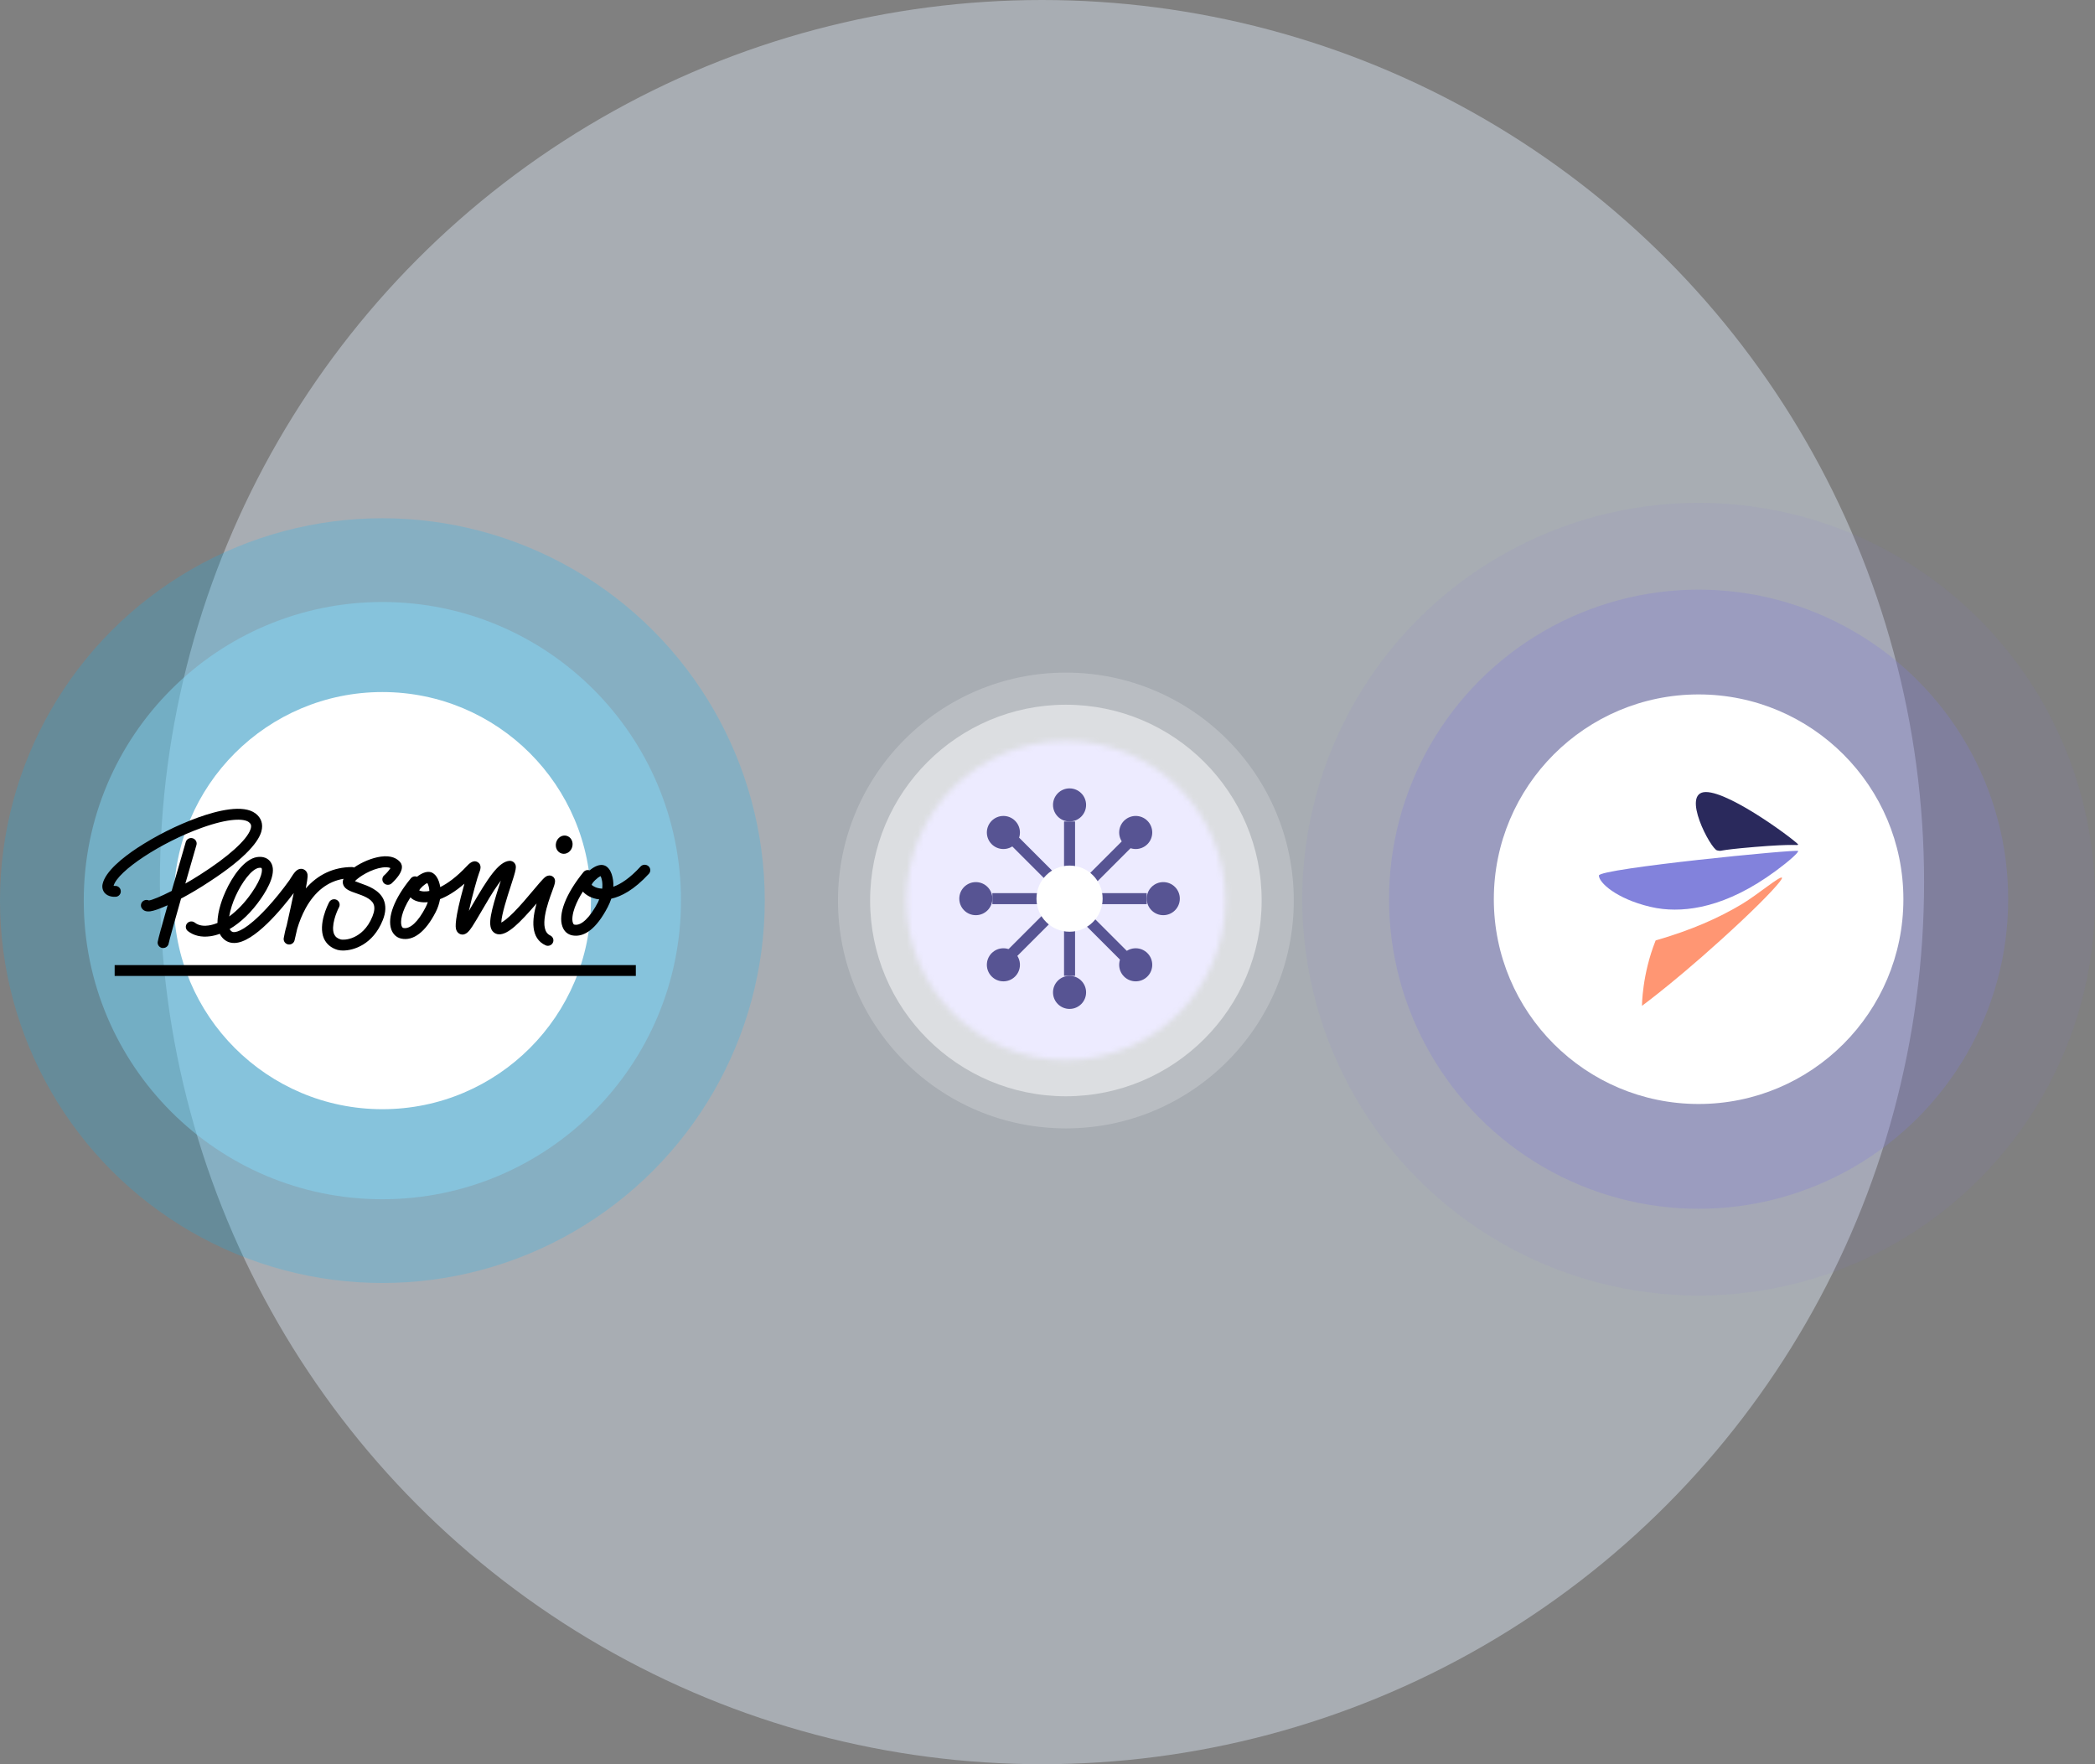 <?xml version="1.0" encoding="UTF-8"?> <svg xmlns="http://www.w3.org/2000/svg" width="380" height="320" viewBox="0 0 380 320" fill="none"><rect x="0" y="0" width="380" height="320" fill="#808080" stroke="none"/><circle opacity="0.4" cx="189" cy="160" r="160" fill="#E3F1FF"></circle><circle cx="69.358" cy="163.358" r="69.358" fill="#00B9FF" fill-opacity="0.2"></circle><circle opacity="0.6" cx="69.357" cy="163.358" r="54.166" fill="#85DDFF" fill-opacity="0.7"></circle><circle cx="69.358" cy="163.358" r="37.832" fill="white"></circle><path d="M32.84 162.989C31.663 167.129 30.686 170.617 30.603 171.09C30.537 171.579 30.107 171.954 29.593 171.954C29.56 171.954 29.527 171.954 29.477 171.954C28.93 171.889 28.533 171.4 28.599 170.862C28.649 170.471 29.427 167.602 30.405 164.195C29.03 164.815 27.903 165.222 27.224 165.304C27.108 165.32 26.992 165.32 26.893 165.32C26.214 165.32 25.866 164.994 25.7 164.717C25.419 164.244 25.584 163.641 26.065 163.364C26.363 163.201 26.711 163.185 27.009 163.331C27.605 163.25 29.129 162.63 31.134 161.604C32.144 158.083 33.188 154.497 33.701 152.704C33.867 152.182 34.43 151.889 34.96 152.052C35.473 152.215 35.772 152.737 35.639 153.242C35.026 155.361 34.314 157.838 33.618 160.267C34.48 159.778 35.407 159.224 36.318 158.637C41.337 155.442 44.749 152.394 45.429 150.455C45.694 149.721 45.495 149.395 45.13 149.118C44.252 148.45 41.553 148.368 36.6 150.145C29.179 152.802 21.36 157.969 20.599 160.675C20.681 160.691 20.748 160.691 20.83 160.691C21.377 160.642 21.874 161.049 21.907 161.604C21.957 162.141 21.543 162.63 20.98 162.663C20.963 162.663 20.93 162.663 20.913 162.663C20.698 162.679 19.605 162.696 18.975 161.946C18.611 161.506 18.478 160.903 18.611 160.349C19.108 158.05 22.305 155.524 24.889 153.812C28.334 151.563 32.028 149.705 35.904 148.287C39.449 147.015 44.12 145.858 46.356 147.553C47.4 148.352 47.764 149.493 47.416 150.781C46.969 152.443 44.948 155.393 37.975 159.925C36.235 161.082 34.463 162.125 32.84 162.989ZM100.157 161.652C99.379 163.755 97.573 168.678 99.826 169.688C100.323 169.933 100.522 170.519 100.273 171.008C100.041 171.465 99.478 171.677 98.998 171.481C96.149 170.21 96.513 166.738 97.325 163.869C94.128 167.586 92.14 169.476 90.55 169.476C90.053 169.476 89.606 169.248 89.308 168.857C88.463 167.7 89.01 165.385 90.666 160.267C90.716 160.088 90.782 159.908 90.848 159.729C90.699 159.925 90.55 160.137 90.384 160.365C89.357 161.799 88.297 163.625 87.37 165.222C86.724 166.33 86.144 167.308 85.68 168.026C85.2 168.743 84.504 169.802 83.494 169.444C83.195 169.33 82.947 169.101 82.814 168.792C82.649 168.417 82.334 167.732 83.576 162.761C83.792 161.913 84.024 161.049 84.239 160.283C82.549 161.75 81.059 162.614 79.816 163.087C79.667 163.918 79.402 164.717 79.021 165.45C77.183 169.036 74.963 170.731 72.76 170.242C71.915 170.047 71.286 169.46 70.971 168.58C70.209 166.396 71.534 162.94 74.516 159.322C74.781 158.996 75.245 158.865 75.642 159.028C75.841 158.865 76.056 158.719 76.288 158.588C77.083 158.132 77.762 158.034 78.326 158.262C79.021 158.588 79.402 159.305 79.601 159.876C79.717 160.202 79.8 160.544 79.849 160.903C81.141 160.267 82.765 159.126 84.67 157.105C85.067 156.681 85.829 155.882 86.657 156.388C87.486 156.909 87.088 157.871 86.906 158.327C86.641 158.979 85.63 162.549 85.051 165.222C85.249 164.88 85.448 164.554 85.63 164.228C88.413 159.436 90.401 156.306 92.389 156.143C92.737 156.111 93.084 156.257 93.316 156.534C93.797 157.121 93.614 157.724 92.604 160.838C92.074 162.451 90.931 166.004 90.931 167.341C91.295 167.145 91.991 166.673 93.151 165.515C94.393 164.26 95.718 162.696 96.778 161.424C98.451 159.436 98.816 159.028 99.296 158.865C99.677 158.719 100.108 158.816 100.406 159.11C100.886 159.664 100.687 160.202 100.157 161.652ZM77.597 163.641C77.299 163.674 76.984 163.674 76.686 163.657C75.708 163.592 74.913 163.266 74.449 162.761C72.743 165.434 72.594 167.227 72.843 167.944C72.959 168.27 73.124 168.319 73.174 168.319C74.35 168.58 75.857 167.194 77.199 164.57C77.348 164.277 77.481 163.967 77.597 163.641ZM77.878 161.604C77.862 161.098 77.746 160.609 77.514 160.169C77.034 160.365 76.222 161.082 76.04 161.506C76.338 161.636 76.669 161.701 77 161.685C77.282 161.701 77.58 161.669 77.878 161.604ZM117.699 158.49C114.999 161.424 112.68 162.614 110.875 163.005C110.709 163.527 110.494 164.016 110.245 164.505C108.075 168.678 106.005 169.721 104.464 169.721C104.232 169.721 104 169.704 103.768 169.656C102.94 169.476 102.311 168.922 102.013 168.058C101.201 165.825 102.625 162.125 105.822 158.197C106.087 157.855 106.551 157.724 106.949 157.871C107.744 157.203 108.837 156.616 109.715 157.007C110.245 157.235 110.676 157.773 110.941 158.539C111.189 159.289 111.289 160.055 111.256 160.838C112.581 160.365 114.254 159.289 116.208 157.154C116.589 156.763 117.219 156.746 117.633 157.121C118.03 157.48 118.064 158.083 117.699 158.49ZM108.688 163.136C107.247 162.973 106.237 162.304 105.723 161.718C105.143 162.614 104.646 163.576 104.265 164.57C103.835 165.744 103.702 166.803 103.918 167.39C104.017 167.683 104.149 167.716 104.216 167.716C105.425 167.96 107.015 166.445 108.489 163.608C108.539 163.445 108.622 163.299 108.688 163.136ZM108.937 158.914C108.373 159.159 107.446 160.055 107.313 160.495C107.529 160.707 108.125 161.115 109.135 161.18H109.235C109.351 160.104 109.135 159.273 108.937 158.914ZM103.802 153.584C104.033 152.688 103.57 151.808 102.758 151.596C101.946 151.384 101.102 151.938 100.87 152.834C100.638 153.731 101.102 154.611 101.913 154.823C102.725 155.035 103.57 154.481 103.802 153.584ZM70.822 157.463C70.408 157.252 69.762 157.301 69.364 157.349C67.36 157.626 65.14 158.996 64.378 159.827C64.643 159.941 65.024 160.071 65.322 160.186C66.763 160.691 68.751 161.392 69.563 163.136C70.043 164.212 70.01 165.483 69.414 166.934C67.641 171.318 64.163 172.41 62.208 172.41C61.877 172.41 61.546 172.378 61.231 172.296C60.055 171.954 59.194 171.22 58.746 170.21C57.653 167.651 59.492 164.049 59.707 163.641C59.972 163.152 60.568 162.973 61.065 163.217C61.562 163.478 61.745 164.065 61.496 164.554C61.032 165.418 59.989 167.993 60.602 169.444C60.817 169.916 61.198 170.226 61.811 170.405C61.993 170.454 63.003 170.552 64.246 169.965C65.256 169.493 66.664 168.466 67.559 166.216C67.94 165.271 68.006 164.521 67.741 163.951C67.294 162.973 65.836 162.451 64.66 162.044C63.533 161.652 62.639 161.343 62.291 160.56C62.126 160.186 62.142 159.762 62.308 159.403C59.442 159.876 57.123 161.685 55.434 164.749C54.788 165.939 54.291 167.178 53.91 168.466C53.628 169.688 53.429 170.536 53.429 170.552C53.33 170.992 52.916 171.318 52.452 171.318C52.386 171.318 52.336 171.318 52.27 171.302C51.74 171.204 51.392 170.715 51.458 170.193C51.59 169.427 51.756 168.661 51.988 167.912C52.468 165.76 52.949 163.625 53.28 161.978C51.193 164.749 46.075 171.025 42.497 171.041C41.47 171.057 40.625 170.585 40.045 169.704C39.979 169.607 39.913 169.493 39.863 169.378C39.3 169.59 38.72 169.737 38.14 169.819C36.55 170.047 35.142 169.721 34.065 168.873C33.635 168.531 33.585 167.895 33.933 167.488C34.281 167.08 34.894 167.015 35.324 167.341C36.103 167.96 37.13 167.977 37.842 167.863C38.389 167.781 38.935 167.618 39.449 167.406C39.432 165.189 40.476 162.63 40.907 161.701C42.165 158.914 44.319 155.817 46.621 155.459C47.714 155.296 48.626 155.638 49.122 156.42C50.216 158.132 48.741 160.968 47.3 163.038C45.644 165.434 43.673 167.325 41.652 168.515C41.668 168.547 41.685 168.596 41.718 168.629C41.967 169.02 42.232 169.069 42.464 169.069C43.027 169.069 44.749 168.629 48.361 164.749C49.851 163.136 51.226 161.424 52.502 159.648L52.684 159.354C53.363 158.278 53.86 157.512 54.738 157.594C55.218 157.659 55.599 157.985 55.732 158.425C55.814 158.67 55.897 158.898 55.467 161.147C57.67 158.621 60.502 157.284 63.832 157.268C63.964 157.268 64.097 157.301 64.229 157.349C65.604 156.388 67.459 155.605 69.066 155.377C71.037 155.1 72.064 155.768 72.578 156.371C73.091 156.975 73.257 158.132 71.087 160.186C70.706 160.577 70.06 160.593 69.662 160.218C69.265 159.843 69.248 159.208 69.629 158.816C69.646 158.8 69.662 158.784 69.695 158.767C70.126 158.376 70.507 157.936 70.822 157.463ZM41.569 166.233C43.01 165.189 44.418 163.723 45.66 161.93C47.632 159.093 47.599 157.757 47.449 157.48C47.416 157.415 47.284 157.398 47.168 157.398C47.102 157.398 47.019 157.398 46.953 157.415C45.611 157.626 43.822 160.137 42.745 162.516C42.199 163.706 41.801 164.945 41.569 166.233ZM115.33 175.051H20.797V177.023H115.33V175.051Z" fill="black"></path><circle cx="308.102" cy="163.101" r="71.899" fill="#7E7CDD" fill-opacity="0.08"></circle><circle cx="308.102" cy="163.102" r="56.15" fill="#8280D9" fill-opacity="0.28"></circle><circle cx="308.101" cy="163.101" r="37.144" fill="white"></circle><path fill-rule="evenodd" clip-rule="evenodd" d="M316.054 166.876C305.376 176.927 297.829 182.441 297.829 182.441C297.829 182.441 297.829 176.766 300.308 170.58C306.772 168.717 311.816 166.489 316.054 163.927C318.842 162.24 322.87 158.84 323.214 159.199C323.477 159.473 320.393 162.791 316.054 166.876Z" fill="#FF9673"></path><path fill-rule="evenodd" clip-rule="evenodd" d="M318.264 153.625C310.809 154.247 312.614 154.455 311.467 154.247C310.319 154.04 304.789 143.661 309.419 143.661C314.049 143.661 326.378 153.002 326.158 153.21C325.939 153.417 325.719 153.002 318.264 153.625Z" fill="#2A295C"></path><path fill-rule="evenodd" clip-rule="evenodd" d="M323.764 156.691C314.576 164.007 307.067 165.455 301.618 164.874C300.835 164.789 300.058 164.655 299.292 164.472C293.14 162.998 290.015 160.077 290.015 158.809C290.015 157.542 326.161 153.975 326.161 154.353C326.161 154.731 324.463 156.134 323.764 156.691Z" fill="#8282DC"></path><g style="mix-blend-mode:overlay"><circle cx="193.335" cy="163.335" r="41.335" fill="white" fill-opacity="0.2"></circle></g><g style="mix-blend-mode:overlay"><circle cx="193.335" cy="163.335" r="35.51" fill="white" fill-opacity="0.5"></circle></g><mask id="mask0" style="mask-type:alpha" maskUnits="userSpaceOnUse" x="164" y="134" width="59" height="59"><circle cx="193.336" cy="163.335" r="28.935" fill="#E3F1FF"></circle></mask><g mask="url(#mask0)"><circle cx="193.336" cy="163.335" r="40.311" fill="#EDEBFF"></circle><rect x="193" y="149" width="2" height="11" fill="#575493"></rect><path d="M194 149C195.657 149 197 147.657 197 146C197 144.343 195.657 143 194 143C192.343 143 191 144.343 191 146C191 147.657 192.343 149 194 149Z" fill="#575493"></path><rect x="193" y="166" width="2" height="11" fill="#575493"></rect><path d="M194 183C195.657 183 197 181.657 197 180C197 178.343 195.657 177 194 177C192.343 177 191 178.343 191 180C191 181.657 192.343 183 194 183Z" fill="#575493"></path><rect x="195.903" y="160.182" width="11" height="2" transform="rotate(-45 195.903 160.182)" fill="#575493"></rect><path d="M208.122 153.121C209.293 151.95 209.293 150.05 208.122 148.879C206.95 147.707 205.051 147.707 203.879 148.879C202.708 150.05 202.708 151.95 203.879 153.121C205.051 154.293 206.95 154.293 208.122 153.121Z" fill="#575493"></path><rect x="182.903" y="172.182" width="11" height="2" transform="rotate(-45 182.903 172.182)" fill="#575493"></rect><path d="M184.122 177.121C185.293 175.95 185.293 174.05 184.122 172.879C182.95 171.707 181.051 171.707 179.879 172.879C178.708 174.05 178.708 175.95 179.879 177.121C181.051 178.293 182.95 178.293 184.122 177.121Z" fill="#575493"></path><rect x="197" y="162" width="11" height="2" fill="#575493"></rect><path d="M211 166C212.657 166 214 164.657 214 163C214 161.343 212.657 160 211 160C209.343 160 208 161.343 208 163C208 164.657 209.343 166 211 166Z" fill="#575493"></path><rect x="180" y="162" width="11" height="2" fill="#575493"></rect><path d="M177 166C178.657 166 180 164.657 180 163C180 161.343 178.657 160 177 160C175.343 160 174 161.343 174 163C174 164.657 175.343 166 177 166Z" fill="#575493"></path><rect x="195.403" y="166.318" width="2" height="11" transform="rotate(-45 195.403 166.318)" fill="#575493"></rect><path d="M208.122 177.121C209.293 175.95 209.293 174.05 208.122 172.879C206.95 171.707 205.051 171.707 203.879 172.879C202.708 174.05 202.708 175.95 203.879 177.121C205.051 178.293 206.95 178.293 208.122 177.121Z" fill="#575493"></path><rect x="183.403" y="153.318" width="2" height="11" transform="rotate(-45 183.403 153.318)" fill="#575493"></rect><path d="M184.122 153.121C185.293 151.95 185.293 150.05 184.122 148.879C182.95 147.707 181.051 147.707 179.879 148.879C178.708 150.05 178.708 151.95 179.879 153.121C181.051 154.293 182.95 154.293 184.122 153.121Z" fill="#575493"></path><path d="M194 169C197.314 169 200 166.314 200 163C200 159.686 197.314 157 194 157C190.686 157 188 159.686 188 163C188 166.314 190.686 169 194 169Z" fill="white"></path></g></svg> 